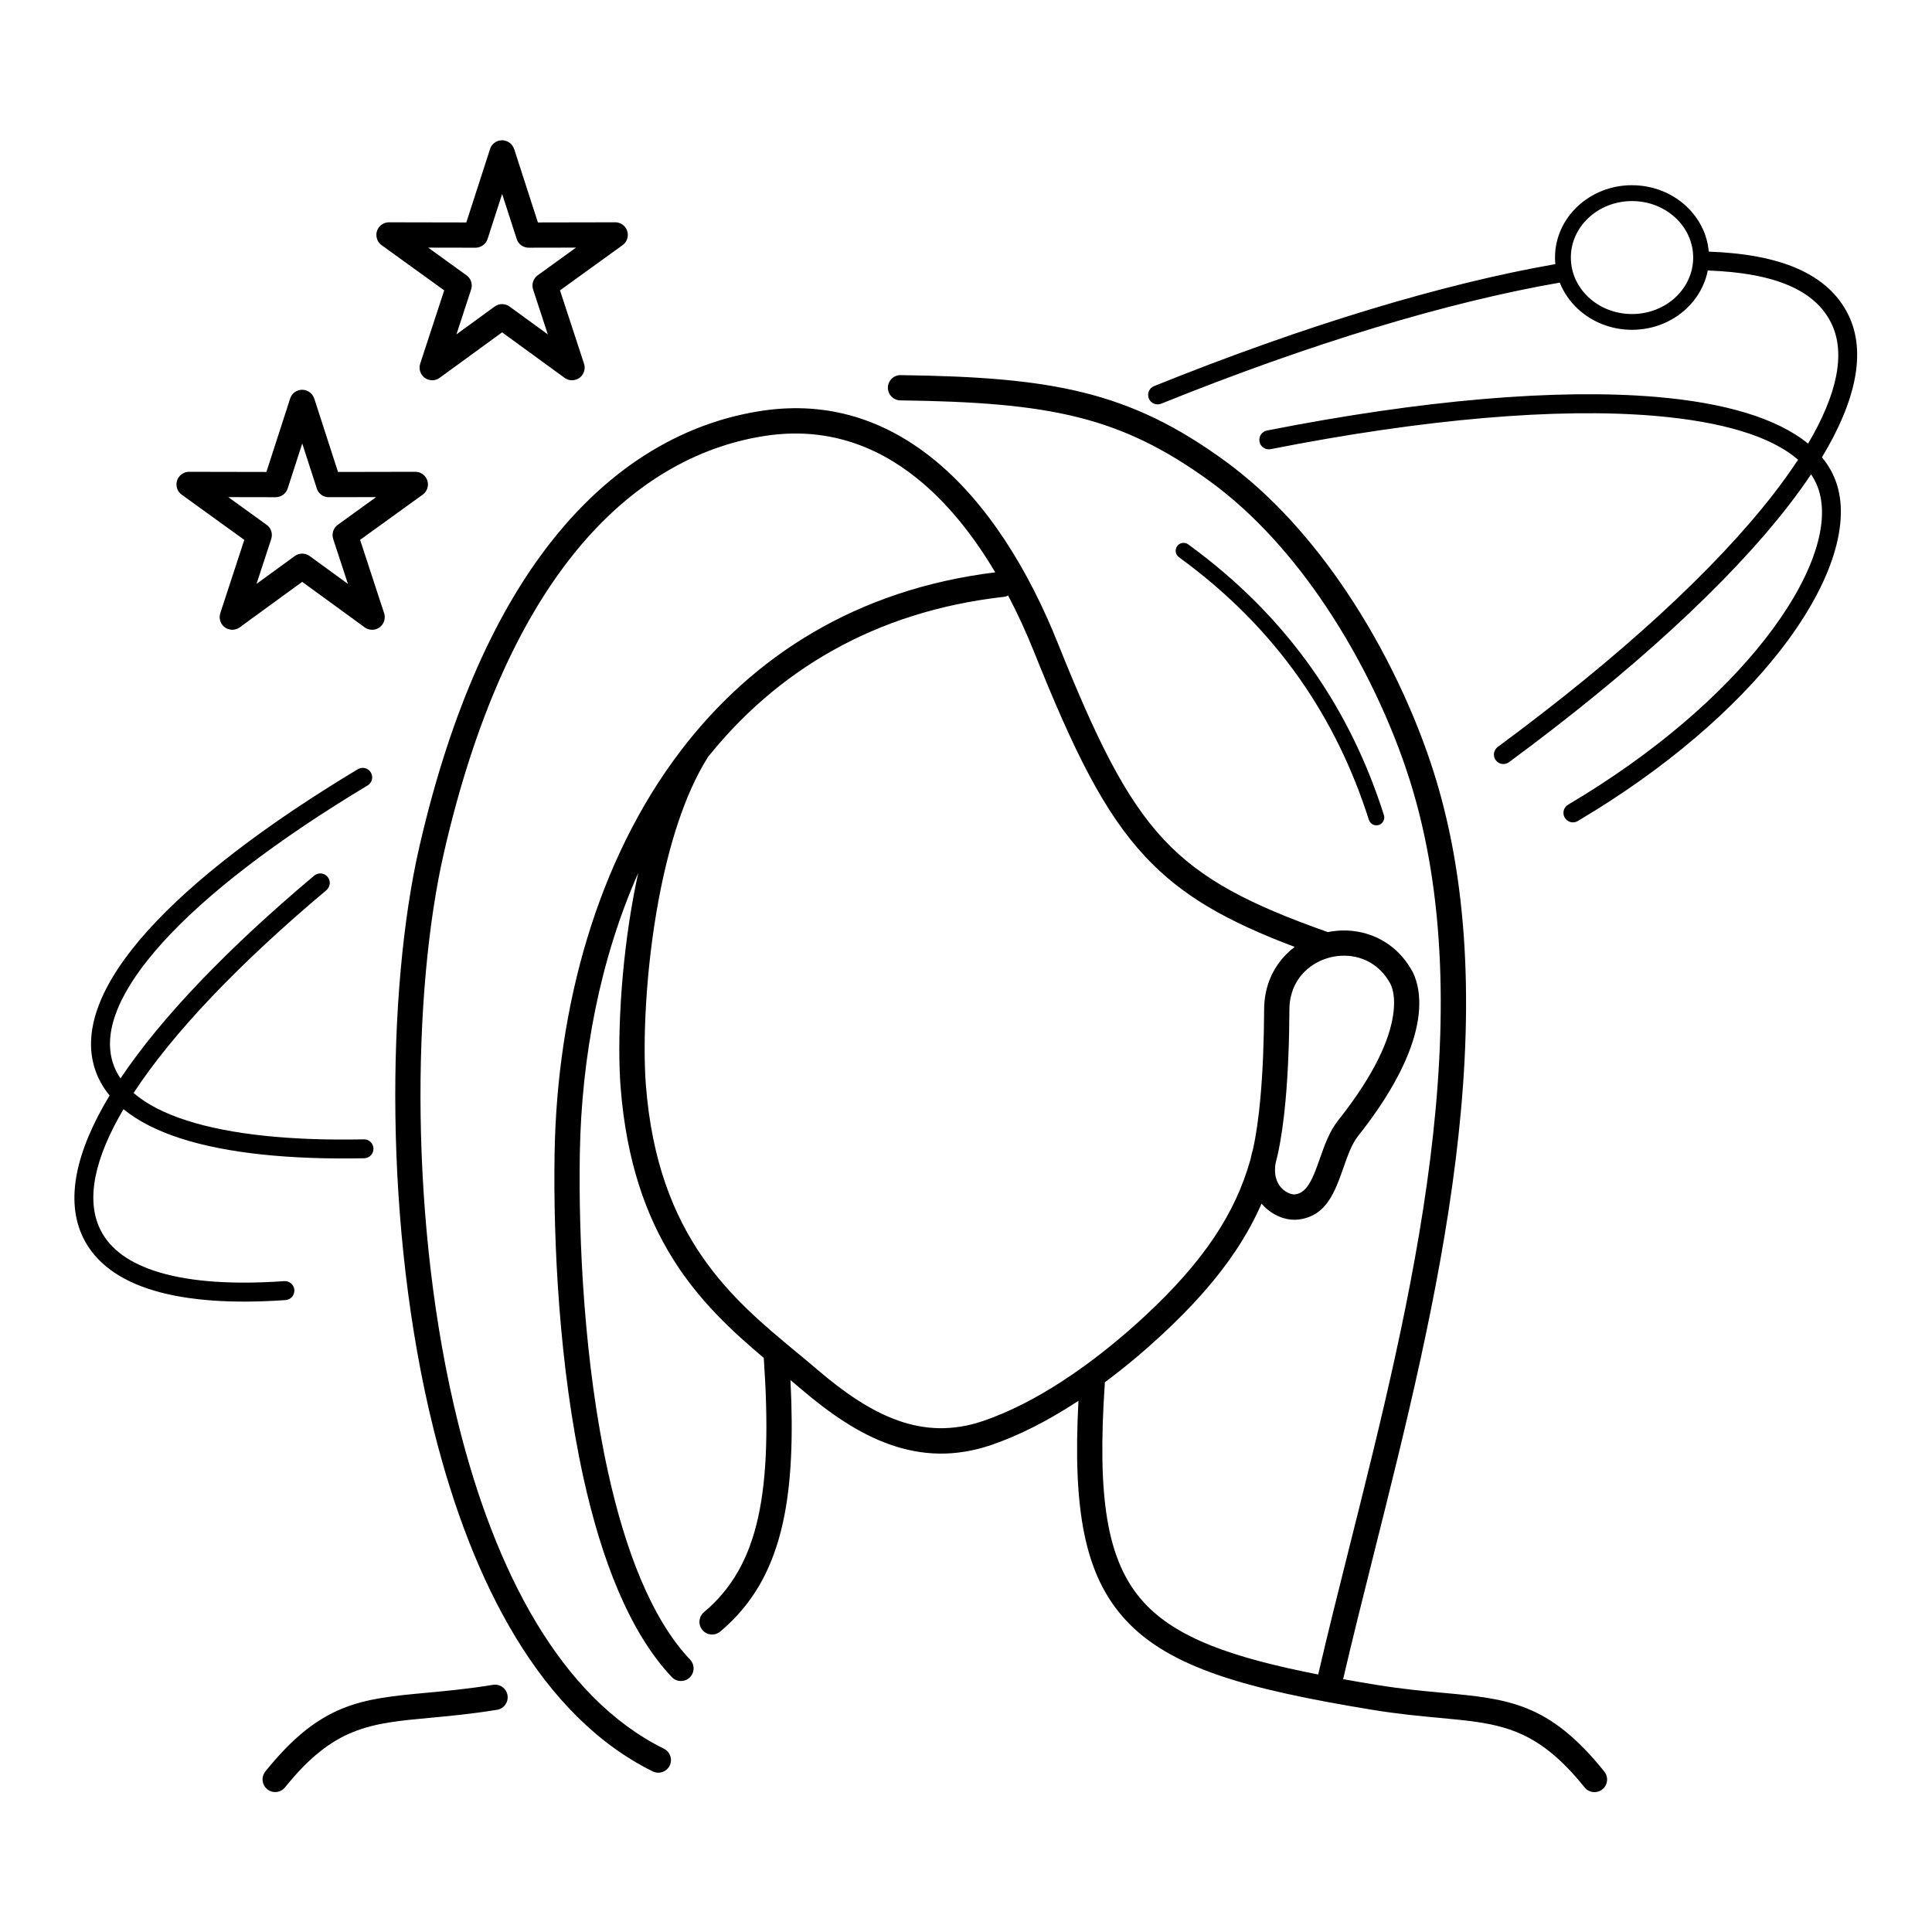 <?xml version="1.0" encoding="UTF-8"?>
<!-- Uploaded to: ICON Repo, www.iconrepo.com, Generator: ICON Repo Mixer Tools -->
<svg fill="#000000" width="800px" height="800px" version="1.1" viewBox="144 144 512 512" xmlns="http://www.w3.org/2000/svg">
 <path d="m331.6 344.64c-0.039 0.074-0.082 0.152-0.129 0.223-6.109 9.766-10.223 23.289-12.836 37.098-3.613 19.109-4.328 38.645-3.465 49.672 3.16 40.293 22.961 56.68 39.957 70.75 1.762 1.457 3.492 2.891 5.523 4.625 6.977 5.961 13.973 10.82 21.273 13.422 7.062 2.516 14.512 2.918 22.672 0.125 6.973-2.387 13.961-6.027 20.645-10.352 2.07-1.34 4.113-2.742 6.121-4.199 0.145-0.129 0.305-0.242 0.469-0.344 5.473-3.996 10.668-8.352 15.398-12.727 7.949-7.348 14.004-14.246 18.57-21.066 4.492-6.715 7.535-13.367 9.512-20.332 0.055-0.188 0.105-0.375 0.156-0.566 0.145-0.801 0.344-1.629 0.605-2.481 0.848-3.828 1.465-8.305 1.91-13.07 0.719-7.715 0.988-16.172 1.027-23.938 0.031-6.102 2.363-11.074 5.926-14.648 0.68-0.684 1.406-1.316 2.172-1.891-17.891-6.762-29.801-13.441-39.57-23.887-10.98-11.742-18.949-27.957-29.465-54.207-2.035-5.082-4.332-10.133-6.898-15.016-0.348 0.176-0.734 0.293-1.145 0.34-34.516 3.879-60.332 19.871-78.434 42.473zm-51.332-161.12 6.281 19.43 20.488-0.039c1.848 0 3.344 1.496 3.344 3.344 0 1.117-0.547 2.109-1.391 2.715l-16.582 11.977 6.367 19.438c0.574 1.762-0.391 3.652-2.152 4.227-1.148 0.371-2.348 0.094-3.207-0.633l-16.352-11.906-16.555 12.055c-1.492 1.086-3.582 0.758-4.672-0.734-0.656-0.898-0.797-2.019-0.477-3l-0.008-0.004 6.367-19.438-16.582-11.977c-1.5-1.078-1.84-3.172-0.762-4.672 0.668-0.93 1.727-1.414 2.789-1.391l20.414 0.039 6.289-19.449c0.566-1.762 2.449-2.731 4.211-2.164 1.078 0.344 1.855 1.184 2.172 2.188zm0.66 23.801-3.856-11.918-3.856 11.918h-0.004c-0.434 1.348-1.695 2.324-3.188 2.324l-12.551-0.023 9.984 7.211c1.27 0.797 1.887 2.383 1.402 3.875l-3.902 11.91 10.09-7.348c1.145-0.867 2.766-0.926 3.988-0.039l10.141 7.383-3.902-11.91h0.004c-0.438-1.348 0.016-2.879 1.227-3.75l10.152-7.336-12.395 0.023c-1.477 0.07-2.871-0.848-3.344-2.32zm-53.637 42.32 6.281 19.43 20.488-0.039c1.848 0 3.344 1.496 3.344 3.344 0 1.117-0.547 2.109-1.391 2.715l-16.582 11.977 6.367 19.438c0.574 1.762-0.391 3.652-2.152 4.227-1.148 0.371-2.348 0.094-3.207-0.633l-16.352-11.906-16.555 12.055c-1.492 1.086-3.582 0.758-4.672-0.734-0.656-0.898-0.797-2.019-0.477-3l-0.008-0.004 6.367-19.438-16.582-11.977c-1.5-1.078-1.84-3.172-0.762-4.672 0.668-0.93 1.727-1.414 2.789-1.391l20.414 0.039 6.289-19.449c0.566-1.762 2.449-2.731 4.211-2.164 1.078 0.344 1.855 1.184 2.172 2.188zm0.66 23.801-3.856-11.918-3.856 11.918h-0.004c-0.434 1.348-1.695 2.324-3.188 2.324l-12.551-0.023 9.984 7.211c1.27 0.797 1.887 2.383 1.402 3.875l-3.902 11.91 10.09-7.348c1.145-0.867 2.766-0.926 3.988-0.039l10.141 7.383-3.902-11.91h0.004c-0.438-1.348 0.016-2.879 1.227-3.75l10.152-7.336-12.395 0.023c-1.477 0.07-2.871-0.848-3.344-2.32zm348.55-80.355c5.602 0 10.684 2.125 14.371 5.562 3.359 3.133 5.562 7.344 5.969 12.035 9.492 0.34 17.254 1.789 23.32 4.414 6.477 2.805 11.039 6.926 13.715 12.441 4.746 9.773 1.98 22.699-7.043 37.652 1.824 2.203 3.168 4.625 3.988 7.273 3.469 11.156-1.918 27.184-15.211 44.145-11.789 15.039-29.859 30.984-53.488 44.977-1.195 0.707-2.738 0.309-3.445-0.887-0.707-1.195-0.309-2.738 0.887-3.445 23.078-13.668 40.664-29.164 52.09-43.738 12.25-15.629 17.344-29.984 14.363-39.559-0.469-1.504-1.16-2.922-2.062-4.254-1.785 2.672-3.754 5.398-5.906 8.18-15.812 20.449-41.449 43.992-74.156 68.109-1.121 0.82-2.691 0.578-3.512-0.543-0.82-1.121-0.578-2.691 0.543-3.512 32.336-23.844 57.625-47.051 73.152-67.129 2.379-3.074 4.519-6.066 6.426-8.969-7.176-6.269-20.273-10.121-37.891-11.625-25.93-2.211-61.281 0.805-101.88 8.82-1.363 0.266-2.688-0.625-2.953-1.988-0.266-1.363 0.625-2.688 1.988-2.953 41.047-8.102 76.879-11.148 103.25-8.898 18.109 1.547 31.918 5.641 40.141 12.371 7.652-12.953 10.051-23.887 6.184-31.852-2.133-4.394-5.852-7.715-11.176-10.023-5.496-2.379-12.688-3.695-21.594-4.004-0.762 3.934-2.801 7.445-5.703 10.152-3.688 3.438-8.77 5.562-14.371 5.562-5.602 0-10.684-2.125-14.371-5.562-2.086-1.945-3.727-4.309-4.769-6.945-14.809 2.566-31.281 6.582-49 11.953-17.727 5.375-36.75 12.117-56.648 20.141-1.289 0.516-2.75-0.109-3.266-1.398s0.109-2.75 1.398-3.266c19.98-8.055 39.145-14.848 57.059-20.277 17.848-5.41 34.414-9.457 49.277-12.051-0.055-0.578-0.086-1.164-0.086-1.754 0-5.316 2.305-10.125 6.035-13.602 3.688-3.438 8.77-5.562 14.371-5.562zm11.52 8.633c-2.938-2.738-7.008-4.434-11.52-4.434-4.508 0-8.582 1.695-11.52 4.434-2.898 2.699-4.691 6.426-4.691 10.535 0 4.109 1.793 7.832 4.691 10.535 2.938 2.738 7.008 4.434 11.52 4.434 4.508 0 8.582-1.695 11.52-4.434 2.898-2.699 4.691-6.426 4.691-10.535 0-4.109-1.793-7.832-4.691-10.535zm-347.61 244.21c1.387-0.027 2.531 1.074 2.559 2.461 0.027 1.387-1.074 2.531-2.461 2.559-19.852 0.395-36.391-1.328-48.547-5.231-6.234-2.004-11.359-4.59-15.238-7.773-7.637 12.965-10.031 23.891-6.18 31.828 2.602 5.359 8.004 9.148 15.781 11.449 8.461 2.504 19.633 3.231 33.008 2.293 1.387-0.094 2.586 0.957 2.676 2.344 0.094 1.387-0.957 2.586-2.344 2.676-13.949 0.98-25.711 0.188-34.758-2.488-9.164-2.711-15.629-7.367-18.891-14.086-4.754-9.793-1.996-22.715 7.031-37.648-1.816-2.203-3.152-4.629-3.977-7.277-3.258-10.469 1.977-22.953 14.094-36.414 12.105-13.453 31.238-28.094 55.668-42.773 1.191-0.711 2.731-0.324 3.445 0.867 0.711 1.191 0.324 2.731-0.867 3.445-23.988 14.414-42.723 28.73-54.508 41.828-10.887 12.098-15.707 22.941-13.031 31.555 0.465 1.5 1.156 2.914 2.062 4.246 10.773-16.082 28.391-34.461 51.336-53.738 1.066-0.891 2.652-0.75 3.543 0.316s0.75 2.652-0.316 3.543c-23.117 19.418-40.68 37.82-51.094 53.734 3.414 2.965 8.16 5.398 14.09 7.301 11.629 3.734 27.617 5.383 46.914 4.996zm113.07 63.801c0.754 15.113 0.266 27.477-1.988 37.723-2.723 12.371-7.977 21.676-16.629 28.93-1.422 1.188-3.535 1-4.723-0.418-1.188-1.422-1-3.535 0.418-4.723 7.441-6.242 11.984-14.344 14.371-25.203 2.418-10.984 2.668-24.766 1.477-42.184-16.867-14.203-34.832-32.078-37.938-71.703-0.898-11.449-0.164-31.688 3.57-51.43 0.34-1.793 0.703-3.582 1.094-5.363-10.07 22.746-15.035 48.578-15.473 74.277-0.383 22.738 1.125 55.727 7.504 84.617 4.504 20.398 11.402 38.672 21.719 49.574 1.273 1.34 1.223 3.461-0.117 4.734-1.34 1.273-3.461 1.223-4.734-0.117-11.258-11.891-18.66-31.277-23.398-52.75-6.508-29.484-8.051-63.055-7.66-86.164 0.652-38.605 11.242-77.578 33.582-106.78 18.969-24.793 46.336-42.531 83.191-47.074-5.801-9.781-12.777-18.574-20.996-25.117-10.91-8.688-24.086-13.402-39.715-11.086-15.406 2.281-34.695 10.398-52.008 32.598-13.09 16.785-25.039 41.578-33.379 77.887-8.469 36.887-9.273 98.859 3.797 151.34 9.711 38.988 27.035 72.57 54.496 86.129 1.66 0.82 2.34 2.828 1.523 4.488-0.82 1.66-2.828 2.34-4.488 1.523-29.492-14.562-47.891-49.797-58.039-90.535-13.32-53.48-12.477-116.73-3.82-154.43 8.578-37.355 20.992-63.016 34.637-80.512 18.621-23.879 39.551-32.633 56.312-35.117 17.688-2.621 32.566 2.688 44.859 12.477 14.887 11.855 25.863 30.305 33.367 49.031 10.219 25.512 17.863 41.164 28.125 52.137 10.027 10.723 22.871 17.254 43.465 24.527 3.328-0.672 6.82-0.57 10.129 0.391 4.84 1.406 9.266 4.617 12.207 9.895 0.586 1.055 2.738 5.316 1.555 12.922-1.086 6.973-5.012 17.145-15.898 30.871-1.648 2.078-2.75 5.211-3.824 8.277-2.309 6.57-4.535 12.906-11.969 13.82-1.285 0.156-2.695 0.016-4.09-0.422-1.973-0.617-3.981-1.855-5.578-3.695l-0.09-0.105c-1.852 4.238-4.144 8.422-6.957 12.625-4.84 7.234-11.23 14.516-19.594 22.25-4.606 4.258-9.648 8.508-14.969 12.461-2.035 29.863 0.223 47.387 10.387 58.426 8.633 9.371 23.301 14.559 46.141 19.027 2.519-10.902 5.359-22.199 8.301-33.914 16.184-64.445 35.535-141.51 15.875-203.37-4.578-14.402-12.145-30.902-22.293-46.031-8.484-12.645-18.762-24.301-30.586-32.898-11.926-8.672-22.617-13.895-35.109-17-12.676-3.152-27.301-4.18-46.922-4.438-1.848-0.023-3.328-1.539-3.305-3.387 0.023-1.848 1.539-3.328 3.387-3.305 20.152 0.262 35.227 1.336 48.445 4.621 13.402 3.332 24.805 8.883 37.445 18.078 12.496 9.086 23.316 21.34 32.215 34.605 10.508 15.664 18.355 32.781 23.109 47.738 20.242 63.695 0.645 141.75-15.746 207.02-2.938 11.699-5.769 22.984-8.215 33.52 2.848 0.512 5.812 1.016 8.895 1.52 6.644 1.09 12.34 1.617 17.422 2.086 17.5 1.621 28.238 2.617 42.902 20.879 1.16 1.441 0.93 3.551-0.512 4.711s-3.551 0.93-4.711-0.512c-12.895-16.059-22.551-16.953-38.285-18.41-5.246-0.484-11.125-1.031-17.895-2.141-33.395-5.469-53.754-11.113-65.484-23.852-10.98-11.922-13.977-29.438-12.473-58.051-0.305 0.203-0.613 0.402-0.922 0.602-7.156 4.629-14.641 8.527-22.117 11.086-9.734 3.332-18.621 2.852-27.055-0.148-8.195-2.918-15.852-8.207-23.398-14.652-0.832-0.711-1.789-1.516-2.809-2.363zm-78.832 80.77c1.824-0.297 3.547 0.941 3.844 2.769 0.297 1.824-0.941 3.547-2.769 3.844-6.769 1.109-12.645 1.652-17.895 2.141-15.734 1.457-25.391 2.352-38.285 18.41-1.16 1.441-3.269 1.672-4.711 0.512-1.441-1.16-1.672-3.269-0.512-4.711 14.664-18.262 25.402-19.258 42.906-20.879 5.082-0.473 10.777-1 17.422-2.086zm181.78-298.84c-0.938-0.68-1.148-1.988-0.469-2.926 0.68-0.938 1.988-1.148 2.926-0.469 13.5 9.816 24.285 20.895 32.793 32.949 8.496 12.043 14.711 25.066 19.07 38.789 0.348 1.102-0.262 2.273-1.359 2.625-1.102 0.348-2.273-0.262-2.625-1.359-4.231-13.305-10.262-25.941-18.516-37.641-8.242-11.684-18.711-22.43-31.824-31.965zm40.195 106.03c-0.094 0.027-0.191 0.051-0.285 0.074-2.492 0.652-4.82 1.941-6.656 3.785-2.394 2.402-3.961 5.777-3.981 9.949-0.039 7.945-0.316 16.598-1.055 24.512-0.473 5.074-1.133 9.852-2.043 13.969-0.016 0.074-0.031 0.145-0.051 0.219-0.164 0.738-0.34 1.453-0.52 2.144-0.164 1.027-0.18 1.957-0.078 2.793 0.184 1.496 0.758 2.68 1.516 3.551 0.73 0.84 1.633 1.398 2.512 1.676 0.477 0.148 0.922 0.203 1.285 0.156 3.316-0.406 4.859-4.801 6.461-9.359 1.27-3.609 2.562-7.297 4.902-10.246 10.027-12.645 13.59-21.672 14.531-27.723 0.844-5.422-0.441-8.012-0.793-8.645-2.008-3.602-4.984-5.781-8.219-6.719-2.445-0.711-5.055-0.73-7.519-0.133z"/>
</svg>